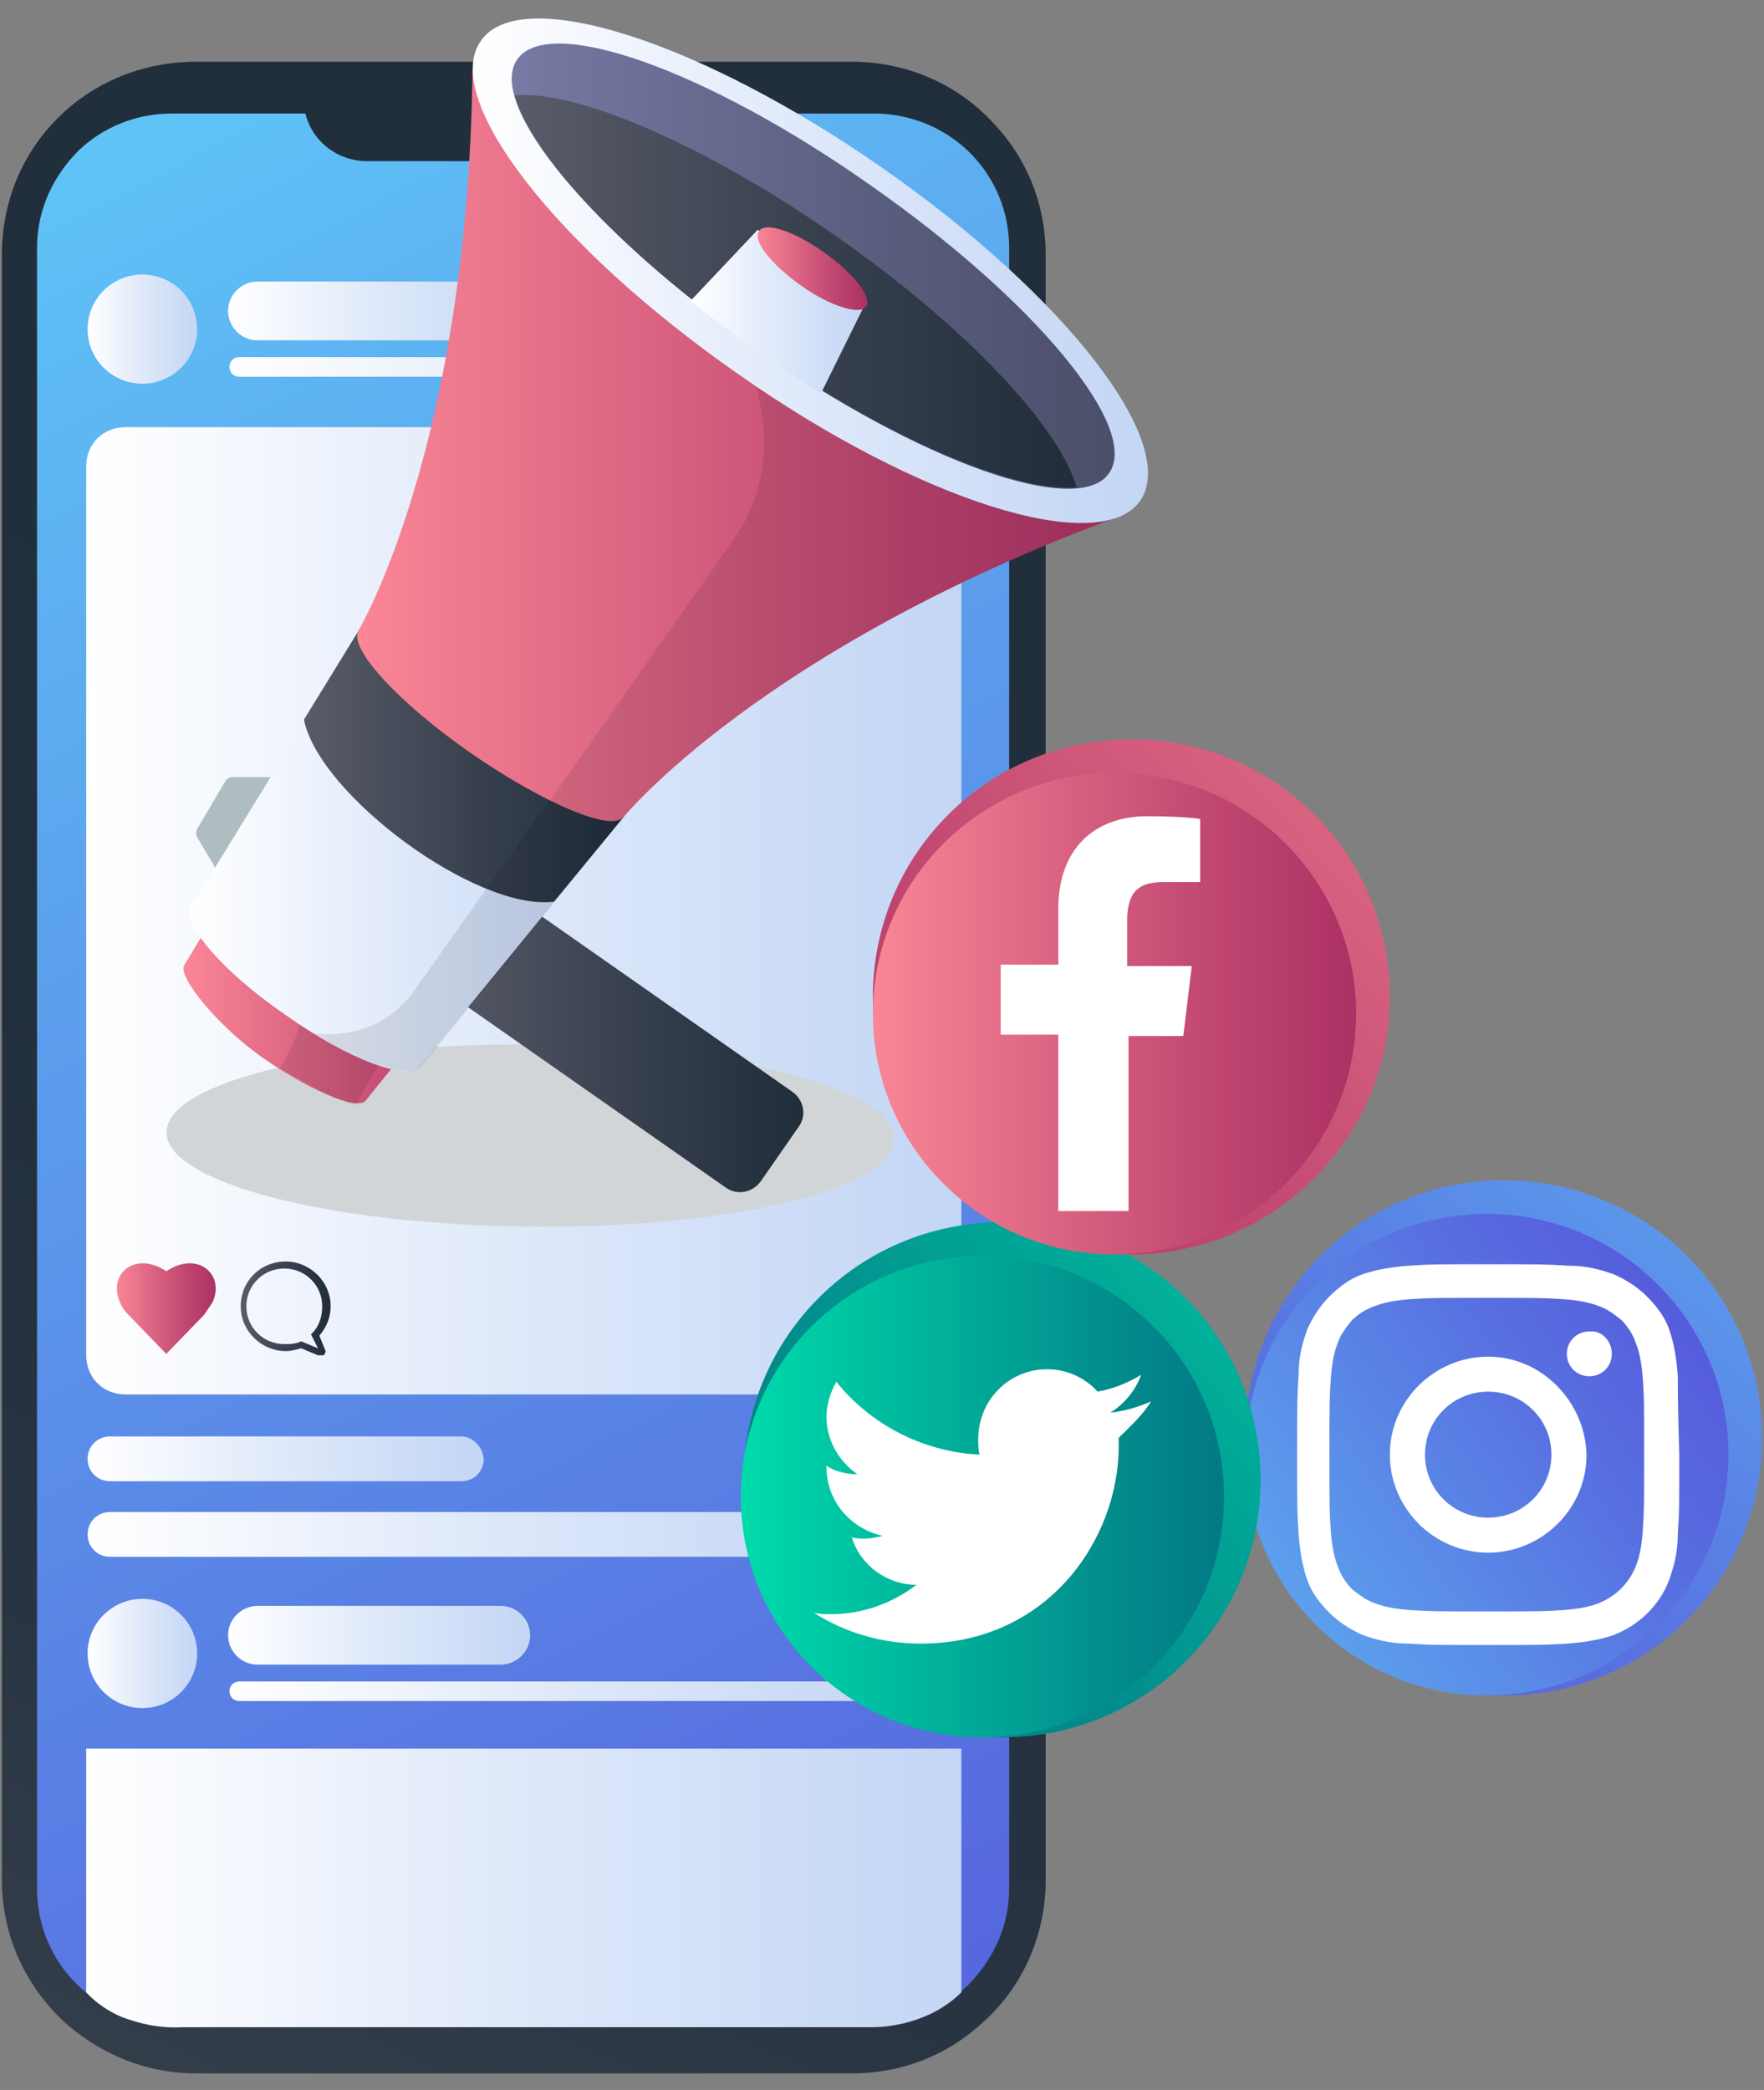 <svg width="92" height="109" viewBox="0 0 92 109" fill="none" xmlns="http://www.w3.org/2000/svg">
<rect x="0" y="0" width="92" height="109" fill="#808080" stroke="none"/>
<path d="M44.425 3.22H10.21C7.425 3.22 4.861 4.315 3.029 6.141C1.198 7.966 0.099 10.448 0.099 13.296V98.06C0.099 100.98 1.344 103.535 3.249 105.361C5.081 107.04 7.499 108.135 10.21 108.135H44.425C47.136 108.135 49.554 107.113 51.386 105.361C53.364 103.535 54.536 100.907 54.536 98.06V13.296C54.536 10.594 53.511 8.185 51.752 6.36C49.92 4.388 47.283 3.22 44.425 3.22Z" fill="url(#paint0_linear_690_7133)"/>
<path d="M45.598 5.922H38.638C38.271 7.383 36.953 8.405 35.414 8.405H19.148C17.61 8.405 16.291 7.383 15.925 5.922H8.964C7.059 5.922 5.374 6.652 4.129 7.821C2.81 9.135 1.931 10.887 1.931 12.931V98.498C1.931 100.47 2.737 102.222 3.982 103.463C5.228 104.704 6.986 105.507 8.964 105.507H45.598C47.723 105.507 49.701 104.558 50.947 103.025C51.972 101.784 52.632 100.251 52.632 98.498V12.931C52.632 11.033 51.899 9.354 50.727 8.113C49.481 6.798 47.65 5.922 45.598 5.922Z" fill="url(#paint1_linear_690_7133)"/>
<path d="M45.452 105.726H9.551C8.232 105.799 7.206 105.507 6.4 105.215C5.155 104.704 4.495 103.901 4.495 103.901V91.197H50.141V103.901C50.141 103.901 49.555 104.558 48.456 105.069C47.65 105.434 46.624 105.726 45.452 105.726Z" fill="url(#paint2_linear_690_7133)"/>
<path d="M24.058 74.916H5.741C5.081 74.916 4.568 75.427 4.568 76.084C4.568 76.741 5.081 77.252 5.741 77.252H24.058C24.717 77.252 25.23 76.741 25.23 76.084C25.157 75.427 24.644 74.916 24.058 74.916Z" fill="url(#paint3_linear_690_7133)"/>
<path d="M44.792 78.858H5.741C5.081 78.858 4.568 79.369 4.568 80.026C4.568 80.683 5.081 81.194 5.741 81.194H44.792C45.452 81.194 45.965 80.683 45.965 80.026C45.965 79.369 45.452 78.858 44.792 78.858Z" fill="url(#paint4_linear_690_7133)"/>
<path d="M26.109 83.752H13.434C12.628 83.752 11.896 84.409 11.896 85.285C11.896 86.088 12.555 86.818 13.434 86.818H26.109C26.915 86.818 27.648 86.161 27.648 85.285C27.648 84.409 26.915 83.752 26.109 83.752Z" fill="url(#paint5_linear_690_7133)"/>
<path d="M47.136 87.694H12.481C12.188 87.694 11.968 87.913 11.968 88.205C11.968 88.497 12.188 88.716 12.481 88.716H47.136C47.429 88.716 47.649 88.497 47.649 88.205C47.649 87.913 47.356 87.694 47.136 87.694Z" fill="url(#paint6_linear_690_7133)"/>
<path d="M7.426 89.082C9.004 89.082 10.283 87.807 10.283 86.234C10.283 84.662 9.004 83.387 7.426 83.387C5.848 83.387 4.568 84.662 4.568 86.234C4.568 87.807 5.848 89.082 7.426 89.082Z" fill="url(#paint7_linear_690_7133)"/>
<path d="M26.109 14.683H13.434C12.628 14.683 11.896 15.34 11.896 16.216C11.896 17.02 12.555 17.75 13.434 17.75H26.109C26.915 17.75 27.648 17.093 27.648 16.216C27.648 15.413 26.915 14.683 26.109 14.683Z" fill="url(#paint8_linear_690_7133)"/>
<path d="M47.136 18.625H12.481C12.188 18.625 11.968 18.845 11.968 19.137C11.968 19.429 12.188 19.648 12.481 19.648H47.136C47.429 19.648 47.649 19.429 47.649 19.137C47.649 18.845 47.356 18.625 47.136 18.625Z" fill="url(#paint9_linear_690_7133)"/>
<path d="M7.426 20.013C9.004 20.013 10.283 18.738 10.283 17.166C10.283 15.593 9.004 14.318 7.426 14.318C5.848 14.318 4.568 15.593 4.568 17.166C4.568 18.738 5.848 20.013 7.426 20.013Z" fill="url(#paint10_linear_690_7133)"/>
<path d="M48.09 72.727H6.547C5.961 72.727 5.448 72.508 5.082 72.143C4.715 71.778 4.496 71.267 4.496 70.683V24.322C4.496 23.738 4.715 23.227 5.082 22.862C5.448 22.497 5.961 22.278 6.547 22.278H48.09C48.603 22.278 49.115 22.497 49.482 22.789C49.922 23.154 50.141 23.665 50.141 24.322V70.756C50.141 71.34 49.922 71.851 49.555 72.216C49.189 72.508 48.603 72.727 48.09 72.727Z" fill="url(#paint11_linear_690_7133)"/>
<path d="M47.577 65.864C47.504 65.791 47.43 65.791 47.43 65.864L42.961 67.543C42.888 67.543 42.888 67.616 42.888 67.689C42.888 67.762 42.961 67.835 43.034 67.835L45.159 68.346L45.672 70.463C45.672 70.536 45.745 70.609 45.818 70.609C45.892 70.609 45.965 70.536 45.965 70.536L47.65 66.083C47.65 66.01 47.65 65.937 47.577 65.864ZM42.961 67.689L47.211 66.083L45.086 68.2L42.961 67.689ZM45.745 70.463L45.232 68.346L47.357 66.229L45.745 70.463Z" fill="url(#paint12_linear_690_7133)"/>
<path d="M11.09 67.91C11.749 66.449 10.284 65.208 8.672 66.303C7.06 65.208 5.595 66.449 6.254 67.91C6.327 68.129 6.474 68.348 6.694 68.567L8.672 70.611L10.65 68.567C10.797 68.348 10.943 68.129 11.09 67.91Z" fill="url(#paint13_linear_690_7133)"/>
<path d="M16.658 70.684H16.585L15.706 70.319C15.413 70.392 15.193 70.465 14.9 70.465C13.654 70.465 12.555 69.443 12.555 68.129C12.555 66.815 13.581 65.793 14.9 65.793C16.145 65.793 17.244 66.815 17.244 68.129C17.244 68.713 17.024 69.224 16.658 69.662L16.951 70.392C17.024 70.465 16.951 70.611 16.878 70.684C16.805 70.684 16.731 70.684 16.658 70.684ZM15.706 69.954L16.585 70.319L16.219 69.589L16.292 69.516C16.658 69.151 16.805 68.64 16.805 68.129C16.805 67.034 15.925 66.158 14.826 66.158C13.727 66.158 12.848 67.034 12.848 68.129C12.848 69.224 13.727 70.1 14.826 70.1C15.12 70.1 15.413 70.1 15.706 69.954Z" fill="url(#paint14_linear_690_7133)"/>
<path d="M46.637 59.407C46.663 56.786 38.187 54.58 27.707 54.48C17.226 54.38 8.71 56.424 8.685 59.045C8.66 61.666 17.135 63.871 27.615 63.971C38.096 64.071 46.612 62.028 46.637 59.407Z" fill="#D1D5D7"/>
<path fill-rule="evenodd" clip-rule="evenodd" d="M24.497 46.736L22.518 49.584C22.079 50.168 22.225 50.971 22.811 51.409L37.831 61.922C38.417 62.36 39.223 62.214 39.663 61.63L41.641 58.783C42.081 58.199 41.934 57.396 41.348 56.958L26.328 46.444C25.742 46.006 24.936 46.152 24.497 46.736Z" fill="url(#paint15_linear_690_7133)"/>
<path fill-rule="evenodd" clip-rule="evenodd" d="M13.653 43.523C14.02 42.72 14.459 41.99 14.826 41.187C14.899 41.041 14.899 40.895 14.826 40.748C14.752 40.602 14.606 40.529 14.459 40.529H12.115C11.968 40.529 11.822 40.602 11.748 40.748L10.283 43.231C10.21 43.377 10.21 43.523 10.283 43.669L11.455 45.64C11.528 45.786 11.675 45.859 11.822 45.859C11.968 45.859 12.115 45.786 12.188 45.64C12.701 44.983 13.14 44.253 13.653 43.523Z" fill="#AFBDC1"/>
<path fill-rule="evenodd" clip-rule="evenodd" d="M9.624 50.313C9.184 50.897 11.456 53.599 13.654 55.132C15.925 56.738 18.636 57.979 19.075 57.395L26.256 48.488L20.248 45.202L15.559 40.457L9.624 50.313Z" fill="url(#paint16_linear_690_7133)"/>
<path opacity="0.1" fill-rule="evenodd" clip-rule="evenodd" d="M14.606 55.716C16.364 56.738 18.049 57.614 18.562 57.614L20.687 53.89C19.368 52.868 17.903 51.846 17.903 51.846L14.826 51.627C14.899 51.554 16.877 51.992 14.606 55.716Z" fill="#05090B"/>
<path fill-rule="evenodd" clip-rule="evenodd" d="M9.99 47.245C9.403 48.122 11.601 50.677 14.899 52.94C18.196 55.277 21.346 56.445 21.932 55.569L32.556 42.573L25.669 37.754L18.782 32.936L9.99 47.245Z" fill="url(#paint17_linear_690_7133)"/>
<path fill-rule="evenodd" clip-rule="evenodd" d="M32.556 42.573L28.893 47.026C24.863 47.537 16.657 41.477 15.851 37.535L18.855 32.643L32.556 42.573Z" fill="url(#paint18_linear_690_7133)"/>
<path opacity="0.1" fill-rule="evenodd" clip-rule="evenodd" d="M16.364 53.891C19.075 55.57 21.493 56.3 22.006 55.57L32.556 42.574L29.552 40.457L21.786 51.408C20.394 53.526 18.343 54.11 16.364 53.891Z" fill="#05090B"/>
<path fill-rule="evenodd" clip-rule="evenodd" d="M18.709 32.863C18.709 32.863 24.424 23.226 24.643 3.587L42.447 13.808L58.127 27.023C39.663 33.886 32.556 42.574 32.556 42.574C31.97 43.45 28.38 41.916 24.57 39.288C20.687 36.587 18.123 33.739 18.709 32.863Z" fill="url(#paint19_linear_690_7133)"/>
<path opacity="0.1" fill-rule="evenodd" clip-rule="evenodd" d="M41.056 13.004L42.448 13.807L58.127 27.022C39.663 33.885 32.556 42.573 32.556 42.573C32.19 43.084 30.652 42.719 28.673 41.77L38.271 28.117C43.18 21.181 35.048 12.128 35.048 12.128C35.048 12.128 37.465 12.493 41.056 13.004Z" fill="#05090B"/>
<path fill-rule="evenodd" clip-rule="evenodd" d="M25.082 2.127C22.958 5.12 28.966 12.859 38.49 19.503C47.942 26.147 57.32 29.067 59.445 26.147C61.57 23.154 55.562 15.415 46.037 8.771C36.512 2.127 27.134 -0.867 25.082 2.127Z" fill="url(#paint20_linear_690_7133)"/>
<path fill-rule="evenodd" clip-rule="evenodd" d="M26.989 3.076C25.303 5.413 30.872 12.13 39.444 18.116C47.943 24.103 56.222 27.024 57.834 24.687C59.519 22.351 53.951 15.634 45.379 9.647C36.88 3.661 28.674 0.74 26.989 3.076Z" fill="url(#paint21_linear_690_7133)"/>
<path fill-rule="evenodd" clip-rule="evenodd" d="M26.841 4.973C27.721 8.113 32.629 13.37 39.443 18.115C46.257 22.861 52.925 25.708 56.148 25.416C55.269 22.277 50.36 17.02 43.546 12.274C36.732 7.529 30.065 4.681 26.841 4.973Z" fill="url(#paint22_linear_690_7133)"/>
<path fill-rule="evenodd" clip-rule="evenodd" d="M42.814 20.525L45.085 15.925L42.301 13.954L39.517 11.983L36 15.706C37.026 16.509 38.198 17.386 39.37 18.189C40.543 19.065 41.715 19.795 42.814 20.525Z" fill="url(#paint23_linear_690_7133)"/>
<path fill-rule="evenodd" clip-rule="evenodd" d="M39.59 12.056C39.224 12.567 40.249 13.808 41.788 14.903C43.327 15.998 44.865 16.436 45.158 15.998C45.525 15.487 44.499 14.246 42.96 13.151C41.422 12.056 39.883 11.545 39.59 12.056Z" fill="url(#paint24_linear_690_7133)"/>
<path fill-rule="evenodd" clip-rule="evenodd" d="M78.421 88.424C70.947 88.424 64.939 82.437 64.939 74.99C64.939 67.543 70.947 61.556 78.421 61.556C85.894 61.556 91.902 67.543 91.902 74.99C91.902 82.437 85.894 88.424 78.421 88.424Z" fill="url(#paint25_linear_690_7133)"/>
<path fill-rule="evenodd" clip-rule="evenodd" d="M77.541 88.424C70.581 88.424 64.939 82.802 64.939 75.866C64.939 68.93 70.581 63.308 77.541 63.308C84.502 63.308 90.144 68.93 90.144 75.866C90.144 82.802 84.502 88.424 77.541 88.424Z" fill="url(#paint26_linear_690_7133)"/>
<path d="M87.506 71.776C87.433 70.754 87.287 70.024 87.067 69.367C86.847 68.71 86.407 68.126 85.894 67.615C85.382 67.104 84.796 66.739 84.136 66.447C83.477 66.228 82.817 66.009 81.718 66.009C80.619 65.936 80.326 65.936 77.615 65.936C74.904 65.936 74.611 65.936 73.512 66.009C72.487 66.082 71.754 66.228 71.094 66.447C70.435 66.666 69.849 67.104 69.336 67.615C68.823 68.126 68.457 68.71 68.164 69.367C67.944 70.024 67.724 70.681 67.724 71.776C67.651 72.872 67.651 73.164 67.651 75.865C67.651 78.566 67.651 78.859 67.724 79.954C67.797 80.976 67.944 81.706 68.164 82.363C68.384 83.02 68.823 83.604 69.336 84.115C69.849 84.626 70.435 84.991 71.094 85.283C71.754 85.502 72.413 85.721 73.512 85.721C74.538 85.794 74.904 85.794 77.615 85.794C80.326 85.794 80.619 85.794 81.718 85.721C82.744 85.648 83.477 85.502 84.136 85.283C85.455 84.772 86.554 83.75 87.067 82.363C87.287 81.706 87.506 81.049 87.506 79.954C87.58 78.931 87.58 78.566 87.58 75.865C87.506 73.164 87.506 72.872 87.506 71.776ZM85.675 79.881C85.601 80.83 85.455 81.341 85.308 81.706C84.942 82.582 84.283 83.239 83.403 83.604C83.037 83.75 82.524 83.896 81.572 83.969C80.546 84.042 80.18 84.042 77.542 84.042C74.904 84.042 74.611 84.042 73.512 83.969C72.56 83.896 72.047 83.75 71.681 83.604C71.241 83.458 70.875 83.166 70.508 82.874C70.215 82.582 69.922 82.144 69.776 81.706C69.629 81.341 69.483 80.83 69.409 79.881C69.336 78.859 69.336 78.493 69.336 75.865C69.336 73.237 69.336 72.945 69.409 71.85C69.483 70.9 69.629 70.389 69.776 70.024C69.922 69.586 70.215 69.221 70.508 68.856C70.801 68.564 71.241 68.272 71.681 68.126C72.047 67.98 72.56 67.834 73.512 67.761C74.538 67.688 74.904 67.688 77.542 67.688C80.18 67.688 80.473 67.688 81.572 67.761C82.524 67.834 83.037 67.98 83.403 68.126C83.843 68.272 84.209 68.564 84.576 68.856C84.869 69.148 85.162 69.586 85.308 70.024C85.455 70.389 85.601 70.9 85.675 71.85C85.748 72.872 85.748 73.237 85.748 75.865C85.748 78.493 85.748 78.785 85.675 79.881Z" fill="white"/>
<path d="M77.615 70.755C74.831 70.755 72.487 73.018 72.487 75.866C72.487 78.64 74.758 80.976 77.615 80.976C80.4 80.976 82.744 78.713 82.744 75.866C82.671 73.091 80.4 70.755 77.615 70.755ZM77.615 79.151C75.784 79.151 74.319 77.691 74.319 75.866C74.319 74.04 75.784 72.58 77.615 72.58C79.447 72.58 80.913 74.04 80.913 75.866C80.913 77.691 79.447 79.151 77.615 79.151Z" fill="white"/>
<path d="M84.063 70.609C84.063 71.266 83.55 71.777 82.891 71.777C82.231 71.777 81.718 71.266 81.718 70.609C81.718 69.952 82.231 69.441 82.891 69.441C83.55 69.368 84.063 69.952 84.063 70.609Z" fill="white"/>
<path fill-rule="evenodd" clip-rule="evenodd" d="M52.264 90.612C59.737 90.612 65.745 84.625 65.745 77.178C65.745 69.731 59.737 63.744 52.264 63.744C44.791 63.744 38.783 69.731 38.783 77.178C38.783 84.625 44.791 90.612 52.264 90.612Z" fill="url(#paint27_linear_690_7133)"/>
<path fill-rule="evenodd" clip-rule="evenodd" d="M51.238 90.612C58.199 90.612 63.84 84.99 63.84 78.054C63.84 71.118 58.199 65.497 51.238 65.497C44.278 65.497 38.636 71.118 38.636 78.054C38.636 84.99 44.278 90.612 51.238 90.612Z" fill="url(#paint28_linear_690_7133)"/>
<path d="M60.03 73.09C59.371 73.382 58.638 73.601 57.905 73.674C58.638 73.236 59.224 72.506 59.517 71.703C58.785 72.141 58.052 72.433 57.246 72.579C56.586 71.849 55.634 71.411 54.608 71.411C52.63 71.411 51.018 73.017 51.018 75.061C51.018 75.353 51.018 75.645 51.091 75.864C48.087 75.718 45.377 74.258 43.618 72.068C43.325 72.579 43.105 73.236 43.105 73.893C43.105 75.134 43.765 76.229 44.717 76.886C44.131 76.886 43.545 76.74 43.105 76.448C43.105 76.448 43.105 76.448 43.105 76.521C43.105 78.273 44.351 79.734 46.036 80.099C45.743 80.172 45.45 80.245 45.083 80.245C44.864 80.245 44.644 80.245 44.424 80.172C44.864 81.632 46.256 82.654 47.794 82.654C46.549 83.603 45.01 84.187 43.325 84.187C43.032 84.187 42.739 84.187 42.446 84.114C44.058 85.136 45.963 85.721 48.014 85.721C54.681 85.721 58.345 80.245 58.345 75.426C58.345 75.28 58.345 75.134 58.345 74.988C58.931 74.404 59.59 73.82 60.03 73.09Z" fill="white"/>
<path fill-rule="evenodd" clip-rule="evenodd" d="M59.005 65.424C51.532 65.424 45.524 59.364 45.524 51.99C45.524 44.543 51.532 38.556 59.005 38.556C66.478 38.556 72.486 44.543 72.486 51.99C72.486 59.364 66.405 65.424 59.005 65.424Z" fill="url(#paint29_linear_690_7133)"/>
<path fill-rule="evenodd" clip-rule="evenodd" d="M58.126 65.424C51.166 65.424 45.524 59.802 45.524 52.866C45.524 45.93 51.166 40.309 58.126 40.309C65.086 40.309 70.728 45.93 70.728 52.866C70.728 59.802 65.086 65.424 58.126 65.424Z" fill="url(#paint30_linear_690_7133)"/>
<path d="M60.69 46.002H62.595V42.717C62.302 42.644 61.13 42.571 59.811 42.571C57.1 42.571 55.195 44.25 55.195 47.39V50.31H52.191V53.961H55.195V63.16H58.858V54.033H61.716L62.155 50.383H58.785V47.828C58.858 46.733 59.151 46.002 60.69 46.002Z" fill="white"/>
<defs>
<linearGradient id="paint0_linear_690_7133" x1="-9.798" y1="135.168" x2="58.789" y2="-12.898" gradientUnits="userSpaceOnUse">
<stop stop-color="#595B68"/>
<stop offset="0.082" stop-color="#454B58"/>
<stop offset="0.186" stop-color="#343E4B"/>
<stop offset="0.315" stop-color="#293442"/>
<stop offset="0.496" stop-color="#222F3C"/>
<stop offset="1" stop-color="#202D3B"/>
</linearGradient>
<linearGradient id="paint1_linear_690_7133" x1="-1.411" y1="-0.705" x2="59.173" y2="119.237" gradientUnits="userSpaceOnUse">
<stop stop-color="#60CDF9"/>
<stop offset="0.234" stop-color="#5DAFF1"/>
<stop offset="0.753" stop-color="#5872E1"/>
<stop offset="1" stop-color="#565ADB"/>
</linearGradient>
<linearGradient id="paint2_linear_690_7133" x1="4.496" y1="98.506" x2="50.122" y2="98.506" gradientUnits="userSpaceOnUse">
<stop stop-color="white"/>
<stop offset="0.559" stop-color="#DBE6F9"/>
<stop offset="1" stop-color="#C3D6F5"/>
</linearGradient>
<linearGradient id="paint3_linear_690_7133" x1="4.567" y1="76.091" x2="25.185" y2="76.091" gradientUnits="userSpaceOnUse">
<stop stop-color="white"/>
<stop offset="0.559" stop-color="#DBE6F9"/>
<stop offset="1" stop-color="#C3D6F5"/>
</linearGradient>
<linearGradient id="paint4_linear_690_7133" x1="4.567" y1="80.014" x2="45.962" y2="80.014" gradientUnits="userSpaceOnUse">
<stop stop-color="white"/>
<stop offset="0.559" stop-color="#DBE6F9"/>
<stop offset="1" stop-color="#C3D6F5"/>
</linearGradient>
<linearGradient id="paint5_linear_690_7133" x1="11.931" y1="85.275" x2="27.627" y2="85.275" gradientUnits="userSpaceOnUse">
<stop stop-color="white"/>
<stop offset="0.559" stop-color="#DBE6F9"/>
<stop offset="1" stop-color="#C3D6F5"/>
</linearGradient>
<linearGradient id="paint6_linear_690_7133" x1="11.93" y1="88.212" x2="47.623" y2="88.212" gradientUnits="userSpaceOnUse">
<stop stop-color="white"/>
<stop offset="0.559" stop-color="#DBE6F9"/>
<stop offset="1" stop-color="#C3D6F5"/>
</linearGradient>
<linearGradient id="paint7_linear_690_7133" x1="4.567" y1="86.234" x2="10.347" y2="86.234" gradientUnits="userSpaceOnUse">
<stop stop-color="white"/>
<stop offset="0.559" stop-color="#DBE6F9"/>
<stop offset="1" stop-color="#C3D6F5"/>
</linearGradient>
<linearGradient id="paint8_linear_690_7133" x1="11.931" y1="16.22" x2="27.627" y2="16.22" gradientUnits="userSpaceOnUse">
<stop stop-color="white"/>
<stop offset="0.559" stop-color="#DBE6F9"/>
<stop offset="1" stop-color="#C3D6F5"/>
</linearGradient>
<linearGradient id="paint9_linear_690_7133" x1="11.93" y1="19.158" x2="47.623" y2="19.158" gradientUnits="userSpaceOnUse">
<stop stop-color="white"/>
<stop offset="0.559" stop-color="#DBE6F9"/>
<stop offset="1" stop-color="#C3D6F5"/>
</linearGradient>
<linearGradient id="paint10_linear_690_7133" x1="4.567" y1="17.18" x2="10.347" y2="17.18" gradientUnits="userSpaceOnUse">
<stop stop-color="white"/>
<stop offset="0.559" stop-color="#DBE6F9"/>
<stop offset="1" stop-color="#C3D6F5"/>
</linearGradient>
<linearGradient id="paint11_linear_690_7133" x1="4.497" y1="47.497" x2="50.122" y2="47.497" gradientUnits="userSpaceOnUse">
<stop stop-color="white"/>
<stop offset="0.559" stop-color="#DBE6F9"/>
<stop offset="1" stop-color="#C3D6F5"/>
</linearGradient>
<linearGradient id="paint12_linear_690_7133" x1="42.794" y1="68.24" x2="47.624" y2="68.24" gradientUnits="userSpaceOnUse">
<stop stop-color="#595B68"/>
<stop offset="0.538" stop-color="#38404E"/>
<stop offset="1" stop-color="#202D3B"/>
</linearGradient>
<linearGradient id="paint13_linear_690_7133" x1="6.066" y1="68.214" x2="11.227" y2="68.214" gradientUnits="userSpaceOnUse">
<stop stop-color="#FA8696"/>
<stop offset="0.677" stop-color="#C24972"/>
<stop offset="1" stop-color="#AC3164"/>
</linearGradient>
<linearGradient id="paint14_linear_690_7133" x1="12.566" y1="68.27" x2="17.186" y2="68.27" gradientUnits="userSpaceOnUse">
<stop stop-color="#595B68"/>
<stop offset="0.538" stop-color="#38404E"/>
<stop offset="1" stop-color="#202D3B"/>
</linearGradient>
<linearGradient id="paint15_linear_690_7133" x1="22.294" y1="54.169" x2="41.913" y2="54.169" gradientUnits="userSpaceOnUse">
<stop stop-color="#595B68"/>
<stop offset="0.538" stop-color="#38404E"/>
<stop offset="1" stop-color="#202D3B"/>
</linearGradient>
<linearGradient id="paint16_linear_690_7133" x1="9.604" y1="49.063" x2="26.318" y2="49.063" gradientUnits="userSpaceOnUse">
<stop stop-color="#FA8696"/>
<stop offset="0.677" stop-color="#C24972"/>
<stop offset="1" stop-color="#AC3164"/>
</linearGradient>
<linearGradient id="paint17_linear_690_7133" x1="9.903" y1="44.372" x2="32.526" y2="44.372" gradientUnits="userSpaceOnUse">
<stop stop-color="white"/>
<stop offset="0.559" stop-color="#DBE6F9"/>
<stop offset="1" stop-color="#C3D6F5"/>
</linearGradient>
<linearGradient id="paint18_linear_690_7133" x1="15.877" y1="39.844" x2="32.543" y2="39.844" gradientUnits="userSpaceOnUse">
<stop stop-color="#595B68"/>
<stop offset="0.538" stop-color="#38404E"/>
<stop offset="1" stop-color="#202D3B"/>
</linearGradient>
<linearGradient id="paint19_linear_690_7133" x1="18.623" y1="23.201" x2="58.138" y2="23.201" gradientUnits="userSpaceOnUse">
<stop stop-color="#FA8696"/>
<stop offset="0.677" stop-color="#C24972"/>
<stop offset="1" stop-color="#AC3164"/>
</linearGradient>
<linearGradient id="paint20_linear_690_7133" x1="24.653" y1="14.119" x2="59.827" y2="14.119" gradientUnits="userSpaceOnUse">
<stop stop-color="white"/>
<stop offset="0.559" stop-color="#DBE6F9"/>
<stop offset="1" stop-color="#C3D6F5"/>
</linearGradient>
<linearGradient id="paint21_linear_690_7133" x1="26.714" y1="13.855" x2="58.14" y2="13.855" gradientUnits="userSpaceOnUse">
<stop stop-color="#767AA4"/>
<stop offset="0.552" stop-color="#5C6081"/>
<stop offset="1" stop-color="#4B4F69"/>
</linearGradient>
<linearGradient id="paint22_linear_690_7133" x1="26.843" y1="15.19" x2="56.127" y2="15.19" gradientUnits="userSpaceOnUse">
<stop stop-color="#595B68"/>
<stop offset="0.538" stop-color="#38404E"/>
<stop offset="1" stop-color="#202D3B"/>
</linearGradient>
<linearGradient id="paint23_linear_690_7133" x1="36.004" y1="16.258" x2="45.133" y2="16.258" gradientUnits="userSpaceOnUse">
<stop stop-color="white"/>
<stop offset="0.559" stop-color="#DBE6F9"/>
<stop offset="1" stop-color="#C3D6F5"/>
</linearGradient>
<linearGradient id="paint24_linear_690_7133" x1="39.486" y1="13.987" x2="45.173" y2="13.987" gradientUnits="userSpaceOnUse">
<stop stop-color="#FA8696"/>
<stop offset="0.677" stop-color="#C24972"/>
<stop offset="1" stop-color="#AC3164"/>
</linearGradient>
<linearGradient id="paint25_linear_690_7133" x1="102.954" y1="44.1" x2="66.849" y2="89.909" gradientUnits="userSpaceOnUse">
<stop stop-color="#60CDF9"/>
<stop offset="0.234" stop-color="#5DAFF1"/>
<stop offset="0.753" stop-color="#5872E1"/>
<stop offset="1" stop-color="#565ADB"/>
</linearGradient>
<linearGradient id="paint26_linear_690_7133" x1="54.971" y1="91.577" x2="88.418" y2="68.147" gradientUnits="userSpaceOnUse">
<stop stop-color="#60CDF9"/>
<stop offset="0.234" stop-color="#5DAFF1"/>
<stop offset="0.753" stop-color="#5872E1"/>
<stop offset="1" stop-color="#565ADB"/>
</linearGradient>
<linearGradient id="paint27_linear_690_7133" x1="78.151" y1="54.959" x2="40.935" y2="87.137" gradientUnits="userSpaceOnUse">
<stop stop-color="#00DCAC"/>
<stop offset="0.124" stop-color="#00CEA6"/>
<stop offset="0.718" stop-color="#02918E"/>
<stop offset="1" stop-color="#027984"/>
</linearGradient>
<linearGradient id="paint28_linear_690_7133" x1="38.642" y1="78.052" x2="63.863" y2="78.052" gradientUnits="userSpaceOnUse">
<stop stop-color="#00DCAC"/>
<stop offset="0.124" stop-color="#00CEA6"/>
<stop offset="0.718" stop-color="#02918E"/>
<stop offset="1" stop-color="#027984"/>
</linearGradient>
<linearGradient id="paint29_linear_690_7133" x1="85.715" y1="27.368" x2="43.286" y2="66.722" gradientUnits="userSpaceOnUse">
<stop stop-color="#FA8696"/>
<stop offset="0.677" stop-color="#C24972"/>
<stop offset="1" stop-color="#AC3164"/>
</linearGradient>
<linearGradient id="paint30_linear_690_7133" x1="45.514" y1="52.843" x2="70.736" y2="52.843" gradientUnits="userSpaceOnUse">
<stop stop-color="#FA8696"/>
<stop offset="0.677" stop-color="#C24972"/>
<stop offset="1" stop-color="#AC3164"/>
</linearGradient>
</defs>
</svg>
